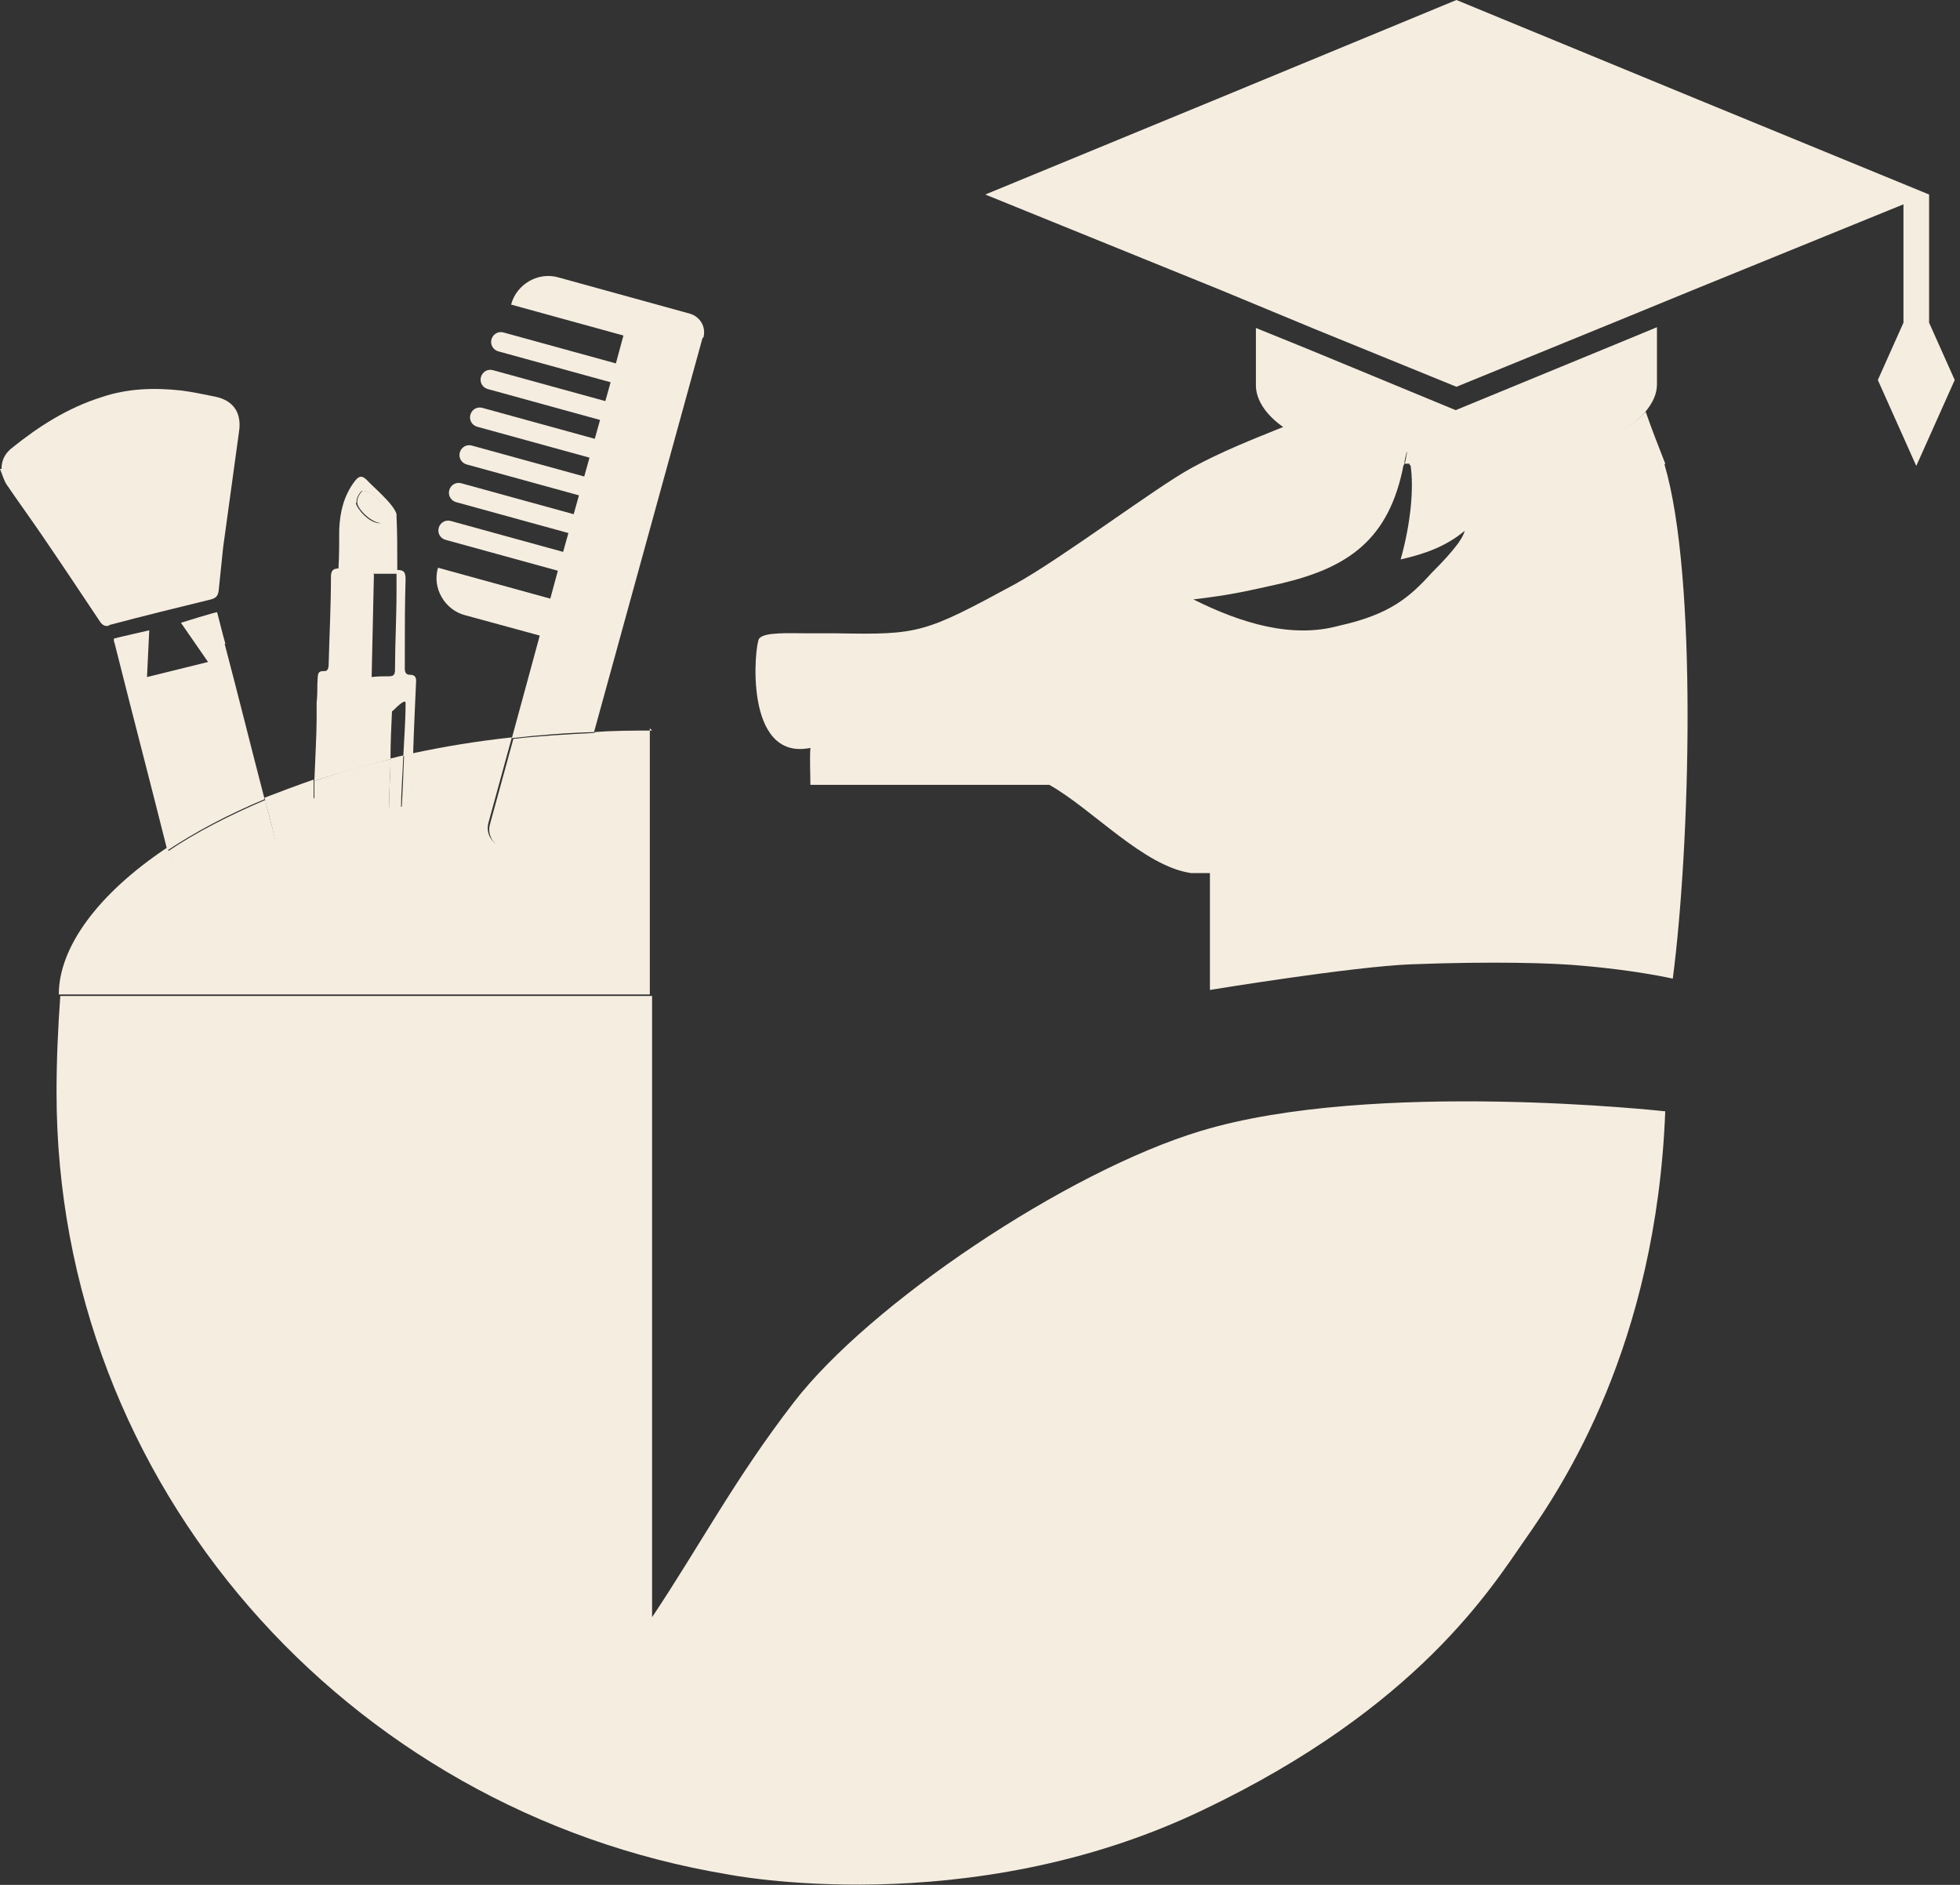 <svg width="26" height="25" viewBox="0 0 26 25" fill="none" xmlns="http://www.w3.org/2000/svg">
<rect x="0" y="0" width="26" height="25" fill="#333333" stroke="none"/>
<g clip-path="url(#clip0_14_166)">
<path d="M15.93 15C14.14 15.54 11.53 17.3 10.53 18.6C9.75 19.61 9.29 20.49 8.65 21.45V13.21H0.8C0.77 13.62 0.75 14.05 0.75 14.49C0.75 19.7 4.6 24.02 9.65 24.86C9.65 24.86 12.84 25.5 15.95 24.01C18.81 22.65 19.79 21.05 20.23 20.42C20.73 19.71 21.97 17.85 22.09 14.74C22.09 14.74 18.21 14.31 15.93 15Z" fill="#F5EDE0"/>
<path d="M22.09 6.15C22 5.92 21.91 5.69 21.83 5.46C21.46 5.88 20.48 6.19 19.32 6.19C19.11 6.19 18.9 6.18 18.71 6.16C18.76 6.48 18.71 6.96 18.58 7.42C18.89 7.35 19.18 7.25 19.43 7.04C19.41 7.11 19.38 7.15 19.34 7.21C19.25 7.33 19.15 7.44 18.99 7.6C18.7 7.92 18.44 8.15 17.76 8.3C17.14 8.47 16.47 8.27 15.83 7.95C16.35 7.89 16.58 7.83 16.99 7.74C17.88 7.53 18.43 7.16 18.62 6.16C17.95 6.08 17.38 5.9 17.03 5.66C16.61 5.83 16.2 5.99 15.8 6.21C15.34 6.46 14.08 7.41 13.46 7.75C12.26 8.4 12.19 8.42 11.1 8.4C10.97 8.4 10.83 8.4 10.73 8.4C10.47 8.4 10.14 8.38 10.07 8.47C10.01 8.55 9.86 10.1 10.75 9.92C10.74 10.08 10.75 10.25 10.75 10.41H13.92C14.49 10.73 15.17 11.49 15.8 11.58C15.93 11.58 16.07 11.58 16.2 11.58H16.05V13.13C16.05 13.13 17.94 12.82 18.72 12.79C19.78 12.75 20.6 12.77 21 12.81C21.71 12.87 22.19 12.98 22.19 12.98C22.42 11.22 22.52 7.65 22.08 6.16L22.09 6.15Z" fill="#F5EDE0"/>
<path d="M18.63 6.15C18.66 6.15 18.68 6.15 18.71 6.15C18.7 6.08 18.68 6.02 18.67 5.97C18.66 6.03 18.65 6.08 18.64 6.13L18.63 6.15Z" fill="#F5EDE0"/>
<path d="M25.59 4.28V2.58L22.45 1.29L19.32 0L16.2 1.29L13.07 2.58L16.2 3.85L17.43 4.36L19.32 5.13L21.45 4.26L22.45 3.85L25.25 2.71V3.22V4.28L24.91 5.04L25.42 6.18L25.93 5.04L25.59 4.28Z" fill="#F5EDE0"/>
<path d="M18.63 6.15C18.63 6.1 18.65 6.05 18.66 5.99C18.68 6.04 18.69 6.1 18.7 6.17C18.9 6.19 19.1 6.2 19.31 6.2C20.47 6.2 21.45 5.9 21.82 5.47C21.92 5.35 21.98 5.23 21.98 5.1V4.34L21.52 4.53L19.31 5.44L17.35 4.63L16.66 4.35V5.11C16.66 5.31 16.8 5.51 17.03 5.67C17.38 5.91 17.95 6.09 18.62 6.17L18.63 6.15Z" fill="#F5EDE0"/>
<path d="M8.65 9.69C8.39 9.69 8.14 9.69 7.89 9.71L7.48 11.19C7.44 11.33 7.3 11.41 7.16 11.37L6.66 11.23C6.52 11.19 6.44 11.05 6.48 10.91L6.79 9.78C6.33 9.83 5.9 9.9 5.48 9.99C5.47 10.28 5.46 10.55 5.45 10.68L5.32 10.7C5.32 10.53 5.34 10.29 5.35 10.02C5.29 10.03 5.24 10.05 5.18 10.06C5.18 10.28 5.16 10.49 5.16 10.71C5.16 10.71 4.98 10.76 4.78 10.76C4.75 10.76 4.16 10.62 4.16 10.58C4.16 10.52 4.16 10.43 4.16 10.34C3.93 10.42 3.72 10.5 3.51 10.58C3.55 10.75 3.6 10.92 3.64 11.1C3.67 11.21 3.64 11.29 3.57 11.36C3.42 11.52 3.23 11.59 3.03 11.64C2.85 11.68 2.67 11.7 2.49 11.64C2.38 11.61 2.3 11.55 2.27 11.42C2.26 11.36 2.24 11.3 2.22 11.24C1.29 11.86 0.78 12.57 0.78 13.19H8.62V9.66L8.65 9.69Z" fill="#F5EDE0"/>
<path d="M9.33 4.48C9.37 4.34 9.29 4.2 9.15 4.16L7.41 3.68C7.14 3.6 6.85 3.77 6.78 4.04L8.27 4.45L8.17 4.82L6.68 4.41C6.61 4.39 6.54 4.43 6.52 4.5C6.5 4.57 6.54 4.64 6.61 4.66L8.1 5.07L8.03 5.32L6.54 4.91C6.47 4.89 6.4 4.93 6.38 5C6.36 5.07 6.4 5.14 6.47 5.16L7.96 5.57L7.89 5.82L6.4 5.41C6.33 5.39 6.26 5.43 6.24 5.5C6.22 5.57 6.26 5.64 6.33 5.66L7.82 6.07L7.75 6.32L6.26 5.91C6.19 5.89 6.12 5.93 6.1 6C6.08 6.07 6.12 6.14 6.19 6.16L7.68 6.57L7.61 6.82L6.12 6.41C6.05 6.39 5.98 6.43 5.96 6.5C5.94 6.57 5.98 6.64 6.05 6.66L7.54 7.07L7.47 7.32L5.98 6.91C5.91 6.89 5.84 6.93 5.82 7C5.8 7.07 5.84 7.14 5.91 7.16L7.4 7.57L7.3 7.94L5.81 7.53C5.73 7.8 5.9 8.09 6.17 8.16L7.16 8.43L6.79 9.79C7.14 9.75 7.51 9.72 7.88 9.71L9.32 4.48H9.33Z" fill="#F5EDE0"/>
<path d="M6.67 11.24L7.17 11.38C7.31 11.42 7.45 11.34 7.49 11.2L7.9 9.72C7.52 9.74 7.16 9.76 6.81 9.8L6.5 10.93C6.46 11.07 6.54 11.21 6.68 11.25L6.67 11.24Z" fill="#F5EDE0"/>
<path d="M1.45 8.29C1.9 8.17 2.35 8.06 2.8 7.95C2.87 7.93 2.89 7.9 2.9 7.84C2.92 7.65 2.94 7.45 2.96 7.26C3.03 6.75 3.1 6.24 3.17 5.73C3.21 5.48 3.1 5.31 2.85 5.26C2.7 5.23 2.56 5.2 2.41 5.18C2.05 5.14 1.69 5.15 1.34 5.27C0.9 5.41 0.52 5.65 0.16 5.94C0.07 6.01 0.02 6.1 0.02 6.22C0.02 6.22 0.01 6.22 0 6.22C0.03 6.29 0.05 6.37 0.09 6.43C0.24 6.65 0.4 6.87 0.55 7.09C0.81 7.47 1.07 7.86 1.33 8.25C1.36 8.29 1.39 8.31 1.44 8.3L1.45 8.29Z" fill="#F5EDE0"/>
<path d="M2.99 8.54C2.95 8.4 2.92 8.27 2.88 8.12C2.85 8.12 2.43 8.25 2.4 8.26L2.76 8.78L1.95 8.98L1.98 8.36C1.98 8.36 1.54 8.46 1.51 8.47C1.51 8.49 1.51 8.51 1.52 8.53C1.75 9.45 1.99 10.36 2.22 11.28C2.58 11.04 3.01 10.81 3.51 10.6C3.33 9.91 3.16 9.22 2.98 8.54H2.99ZM3.06 9.1C3.06 9.1 3.06 9.1 3.05 9.1H3.06Z" fill="#F5EDE0"/>
<path d="M2.5 11.67C2.68 11.72 2.86 11.7 3.04 11.67C3.24 11.62 3.43 11.54 3.58 11.39C3.65 11.31 3.68 11.23 3.65 11.13C3.61 10.96 3.56 10.79 3.52 10.61C3.03 10.82 2.6 11.04 2.23 11.29C2.25 11.35 2.26 11.41 2.28 11.47C2.31 11.6 2.38 11.66 2.5 11.69V11.67Z" fill="#F5EDE0"/>
<path d="M5.21 9.43C5.21 9.43 5.39 9.24 5.38 9.33C5.38 9.57 5.36 9.81 5.35 10.03C5.39 10.03 5.44 10.01 5.48 10.01C5.49 9.66 5.51 9.27 5.52 9.03C5.52 8.98 5.5 8.95 5.44 8.95C5.36 8.95 5.37 8.88 5.37 8.83C5.37 8.78 5.37 8.71 5.37 8.66C5.37 8.3 5.37 8.04 5.38 7.68C5.38 7.58 5.35 7.56 5.27 7.56C5.27 7.53 5.27 7.5 5.27 7.47C5.27 7.26 5.27 7.06 5.26 6.85C5.26 6.85 5.26 6.83 5.26 6.82C5.23 6.69 4.94 6.45 4.87 6.37C4.8 6.3 4.76 6.31 4.7 6.39C4.56 6.58 4.51 6.79 4.5 7.02C4.5 7.19 4.5 7.37 4.49 7.54C4.4 7.54 4.39 7.59 4.39 7.66C4.39 8.04 4.37 8.42 4.36 8.8C4.36 8.83 4.36 8.91 4.3 8.9C4.2 8.9 4.22 8.95 4.21 9.07C4.21 9.13 4.21 9.24 4.2 9.32C4.2 9.32 4.2 9.32 4.22 9.32H4.2C4.2 9.34 4.2 9.37 4.2 9.38C4.2 9.44 4.2 9.49 4.2 9.55C4.2 9.74 4.18 10.09 4.17 10.36C4.49 10.25 4.82 10.16 5.18 10.07C5.18 9.86 5.19 9.63 5.2 9.43H5.21ZM4.73 6.67C4.72 6.58 4.8 6.51 4.8 6.51C4.93 6.5 5.14 6.71 5.14 6.84C5.14 6.84 5.08 6.94 5.04 6.94C4.89 6.94 4.73 6.74 4.72 6.67H4.73ZM4.95 7.61C5.06 7.61 5.15 7.61 5.26 7.61C5.26 7.69 5.26 7.77 5.26 7.85C5.26 8.19 5.24 8.54 5.24 8.88C5.24 8.95 5.22 8.97 5.16 8.97C5.08 8.97 5.01 8.97 4.93 8.98C4.94 8.52 4.95 8.07 4.96 7.62L4.95 7.61Z" fill="#F5EDE0"/>
<path d="M4.78 10.77C4.98 10.77 5.16 10.72 5.16 10.72C5.16 10.5 5.18 10.29 5.18 10.07C4.82 10.15 4.48 10.25 4.17 10.36C4.17 10.45 4.17 10.54 4.17 10.6C4.17 10.63 4.76 10.78 4.79 10.78L4.78 10.77Z" fill="#F5EDE0"/>
<path d="M5.33 10.71L5.46 10.69C5.46 10.56 5.48 10.29 5.49 10C5.45 10 5.4 10.02 5.36 10.02C5.35 10.29 5.34 10.53 5.33 10.7V10.71Z" fill="#F5EDE0"/>
<path d="M5.15 6.84C5.15 6.71 4.93 6.5 4.81 6.51C4.81 6.51 4.73 6.58 4.74 6.67C4.74 6.74 4.91 6.93 5.06 6.94C5.1 6.94 5.16 6.84 5.16 6.84H5.15Z" fill="#F5EDE0"/>
</g>
<defs>
<clipPath id="clip0_14_166">
<rect width="25.93" height="25" fill="white"/>
</clipPath>
</defs>
</svg>

